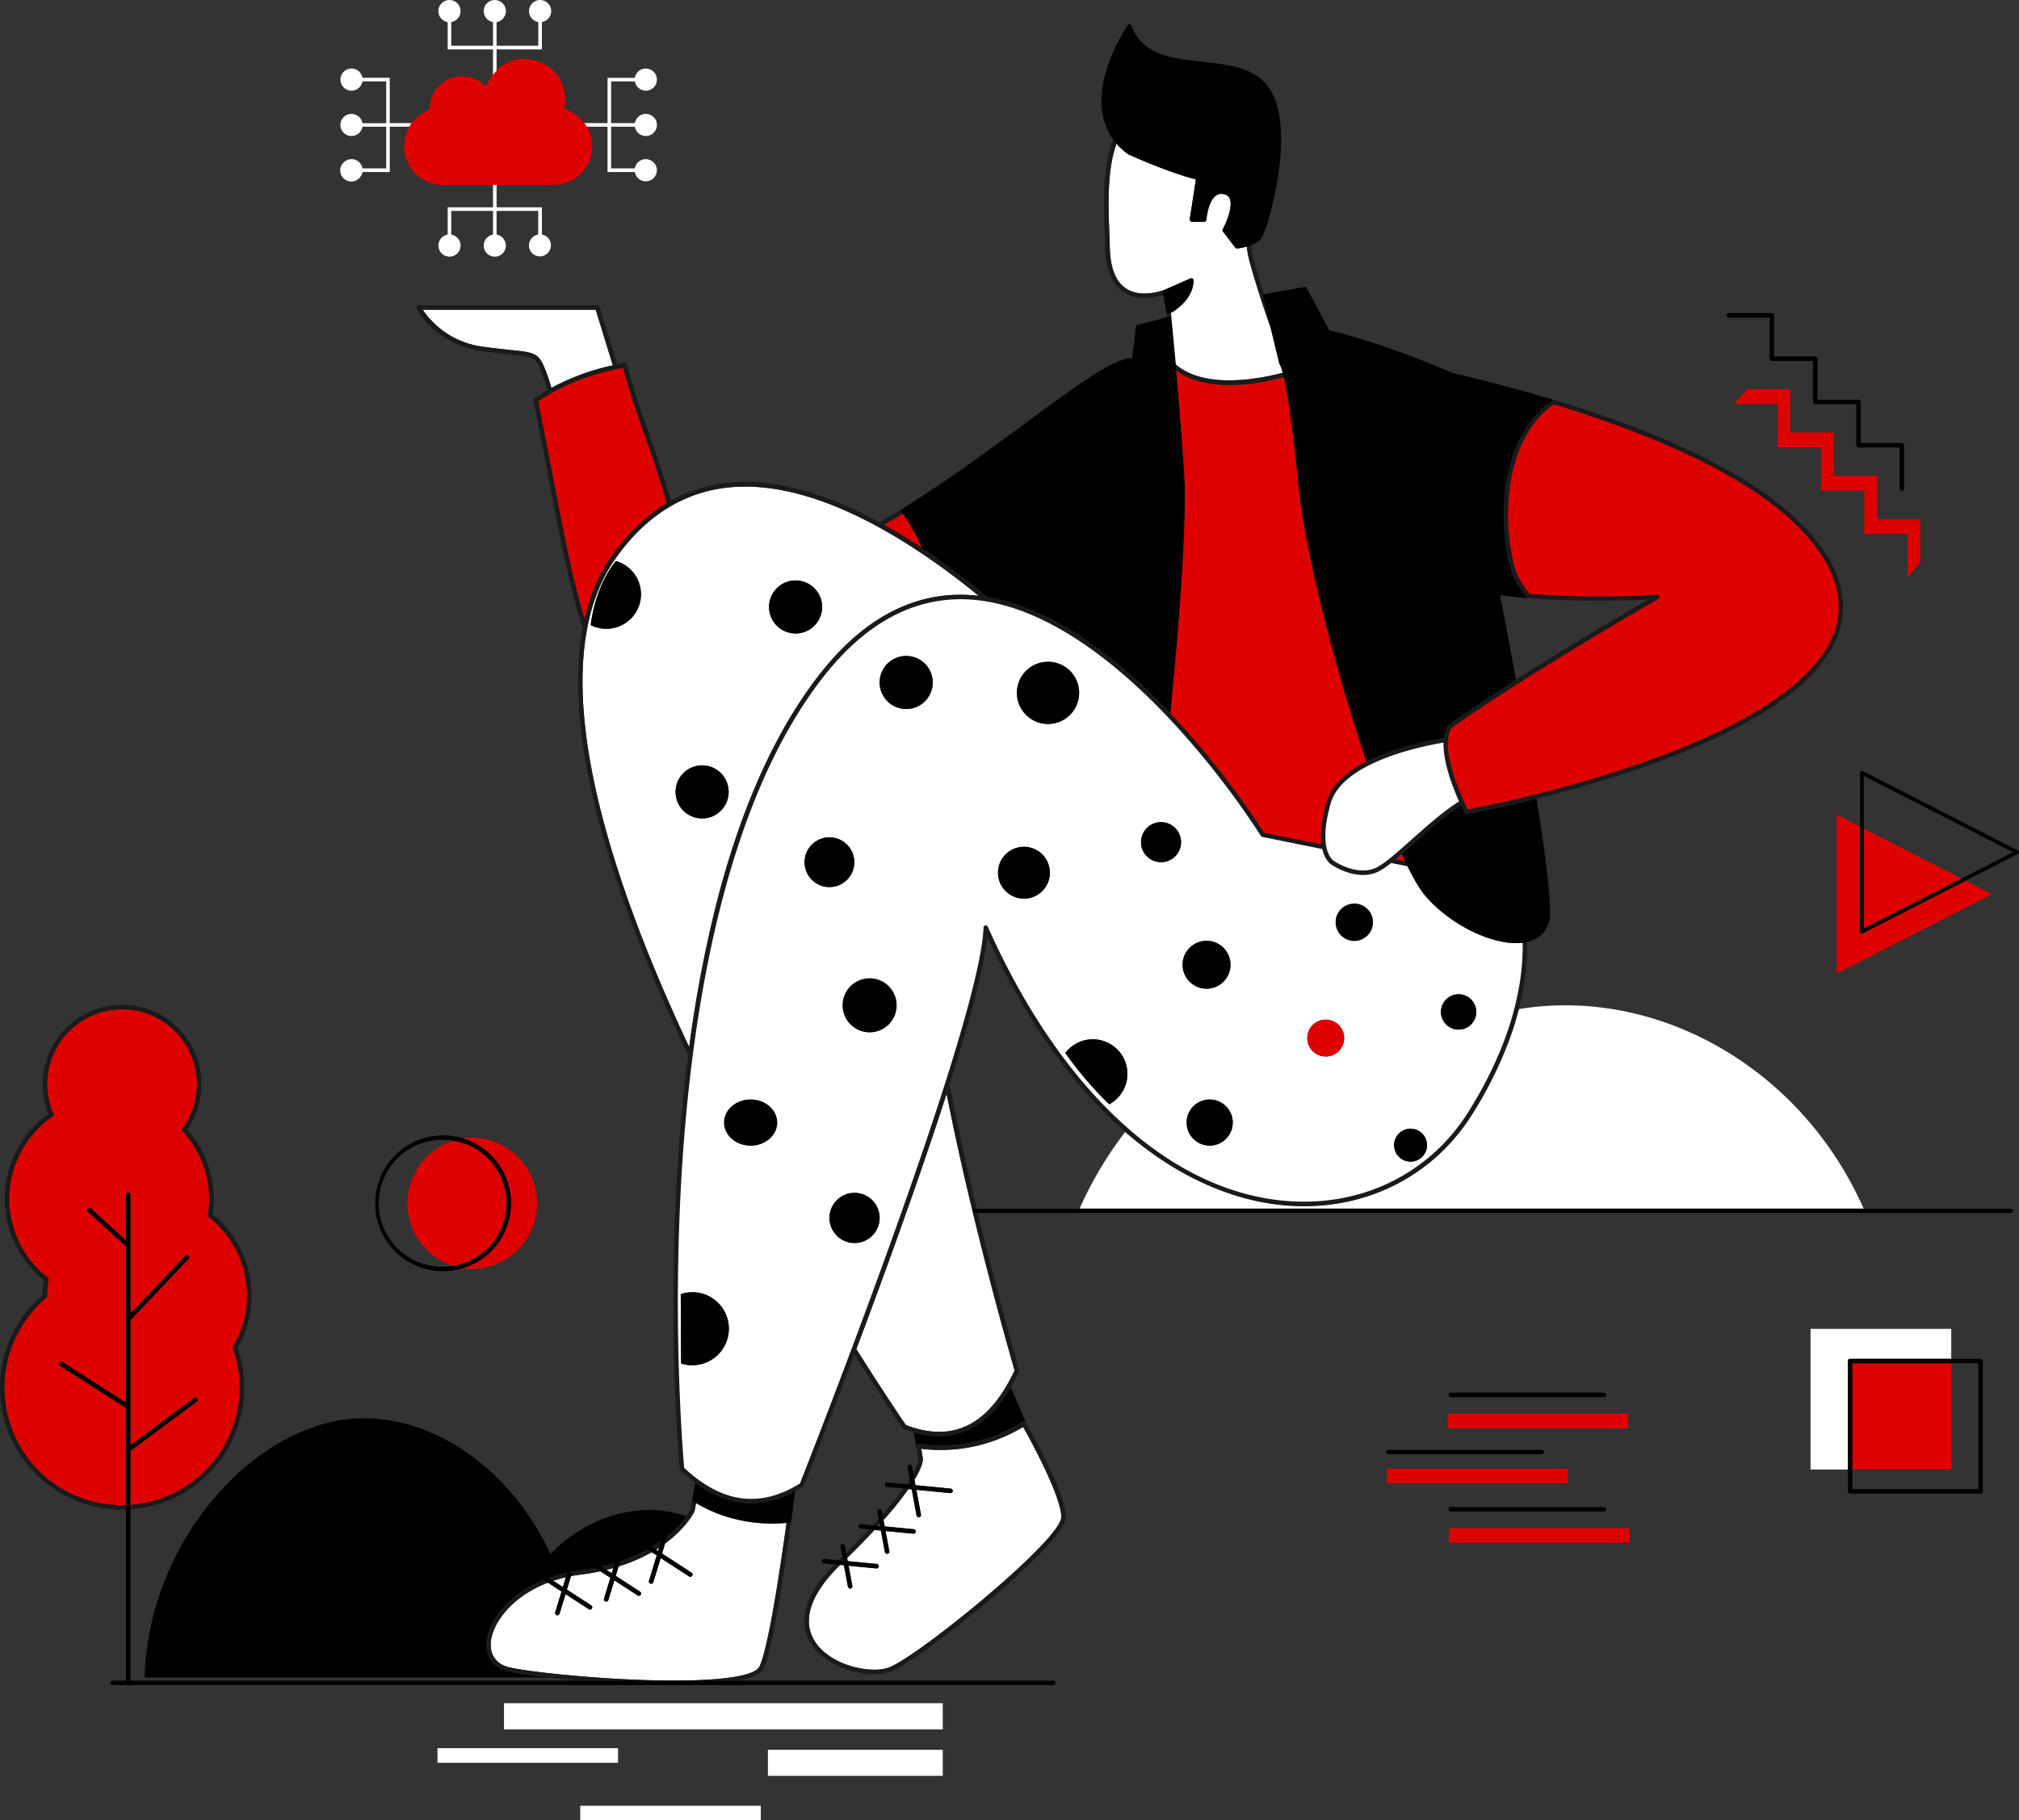 <svg xmlns="http://www.w3.org/2000/svg" viewBox="0 0 1348.73 1216.28"><rect x="0" y="0" width="1348.73" height="1216.28" fill="#333333" stroke="none"/><defs><style>.cls-1{fill:none;}.cls-2{fill:#fff;}.cls-3{fill:#df0000;}.cls-4{fill:#1a1a1a;}</style></defs><g id="Layer_2" data-name="Layer 2"><g id="_7" data-name="7"><path class="cls-1" d="M296.05,846.34a43.12,43.12,0,0,0,6.76-.54,43.88,43.88,0,0,1,0-83.67,43.12,43.12,0,0,0-6.76-.54,42.38,42.38,0,1,0,0,84.75Z"/><path class="cls-1" d="M751.67,756.25c-35.64-31-66.59-74.86-92.1-130.46-2.21,21.12-12.05,57.28-25.26,98.9,5.41,28.07,11.81,56.63,18.11,82.81H721.2A253.08,253.08,0,0,1,751.67,756.25Z"/><polygon class="cls-1" points="1344.69 569.4 1245.04 518.39 1245.04 553.62 1310.28 587.01 1344.69 569.4"/><path class="cls-1" d="M1012.7,454.14c36.72-23.41,74.4-45.44,88.19-53.42-13.54.66-46.86,1.76-80-1q-10-.84-18.83-2.05C1005.67,416.29,1009.27,435.38,1012.7,454.14Z"/><polygon class="cls-1" points="1303.47 981.79 1237.42 981.79 1237.42 994.97 1321.55 994.97 1321.55 910.85 1303.47 910.85 1303.47 981.79"/><path class="cls-2" d="M397.93,206.94H282.37a57.4,57.4,0,0,0,40.27,24.72c7.79,1.07,13.77,1.7,18.58,2.2,14.24,1.49,17.62,1.85,21.44,9.44a106.37,106.37,0,0,1,5.67,15.88,155.82,155.82,0,0,1,41.06-15.1Z"/><path class="cls-3" d="M614.3,362.6c-.22-.49-.44-1-.67-1.47s-.4-.86-.61-1.29l-.71-1.44-.66-1.29-.74-1.42c-.23-.43-.47-.85-.71-1.28s-.51-.93-.78-1.39-.49-.85-.74-1.28l-.81-1.35c-.26-.43-.53-.85-.8-1.28s-.56-.88-.84-1.32l-.84-1.27c-.29-.44-.58-.87-.88-1.3s-.58-.84-.88-1.25l-.51-.72c-4.3,2.67-8.49,5.15-12.6,7.49,8.75,4.87,17.24,10.11,25.33,15.48-.11-.28-.22-.55-.34-.83-.21-.5-.41-1-.63-1.49S614.5,363,614.3,362.6Z"/><path class="cls-3" d="M445.52,336.19c-5.67-19.49-10.78-33.94-15.52-47.34-5.14-14.51-9.6-27.09-13.7-43.14-22.2,4.23-40.81,11.56-56.83,22.36,3.57,17.73,6.68,33.93,9.68,49.61,7.57,39.42,13.69,71.27,21.36,95.83Q396,389.68,408.32,372,424.63,348.67,445.52,336.19Z"/><path d="M602.05,341a1.48,1.48,0,0,0,.26,1.17c.28.37.54.75.81,1.12l.51.72c.3.41.59.83.88,1.25s.59.86.88,1.3l.84,1.27c.28.44.57.88.84,1.32s.54.85.8,1.28l.81,1.35c.25.43.5.85.74,1.28s.53.93.78,1.39.48.85.71,1.28l.74,1.42.66,1.29.71,1.44c.21.43.41.86.61,1.29s.45,1,.67,1.47.39.86.58,1.3.42,1,.63,1.49l.36.84c1.45,1,2.9,1.94,4.33,2.91,9.26,6.31,18,12.76,25.95,19q6.87,5.39,13.31,10.76,2.85.47,5.68,1.1c1,.21,2,.44,3,.68,42.5,10.37,82.31,43.38,111,73.09q1.38,1.43,2.73,2.85C787.35,421,793.32,348.44,791,314.45c-1.81-26.32-3.69-49.37-5.21-66.83-.47-5.48-.92-10.41-1.31-14.71-1.16-12.58-1.91-19.86-1.92-20h0a1.51,1.51,0,0,0-1.88-1.3l-1.23.33-19.55,5.14a1.5,1.5,0,0,0-1.1,1.27l-2.54,20.9a19.15,19.15,0,0,0-5.92,1c-13.6,4.32-36.13,20.94-64.67,42-24.54,18.11-52.37,38.63-82.94,57.76A1.47,1.47,0,0,0,602.05,341Z"/><path class="cls-3" d="M160.14,927.15a78.44,78.44,0,0,0-4.49-26.24,1.51,1.51,0,0,1,.12-1.26,66.74,66.74,0,0,0-16.36-86.56,1.48,1.48,0,0,1-.56-1.42A66.86,66.86,0,0,0,122,755.77a1.49,1.49,0,0,1-.1-1.9,50,50,0,1,0-86.28-9.69,1.51,1.51,0,0,1-.53,1.83,66.72,66.72,0,0,0-3.26,107.57,1.52,1.52,0,0,1,.56,1.42,67.18,67.18,0,0,0-.86,10.68v.17A1.51,1.51,0,0,1,31,867a78.55,78.55,0,0,0,50.53,138.71c.87,0,1.72,0,2.58-.06V940.36l-.12,0a1.5,1.5,0,0,1-.81-.24L39.91,912.43a1.5,1.5,0,0,1,1.62-2.53l42.62,27.27V832.8L58.7,809.64a1.5,1.5,0,0,1,2-2.22l23.43,21.33V798.38a1.5,1.5,0,0,1,3,0v79.26L123.8,839a1.5,1.5,0,0,1,2.18,2.07L87.15,882v83.66l42.49-31.58a1.51,1.51,0,0,1,2.1.31,1.49,1.49,0,0,1-.31,2.1L87.15,969.4v36.09A78.65,78.65,0,0,0,160.14,927.15Z"/><path class="cls-4" d="M81.57,1005.71A78.55,78.55,0,0,1,31,867a1.51,1.51,0,0,0,.53-1.15v-.17A67.18,67.18,0,0,1,32.43,855a1.52,1.52,0,0,0-.56-1.42A66.72,66.72,0,0,1,35.13,746a1.51,1.51,0,0,0,.53-1.83,50,50,0,1,1,86.28,9.69,1.49,1.49,0,0,0,.1,1.9,66.86,66.86,0,0,1,16.81,55.9,1.48,1.48,0,0,0,.56,1.42,66.74,66.74,0,0,1,16.36,86.56,1.51,1.51,0,0,0-.12,1.26,78.6,78.6,0,0,1-68.5,104.58v3a81.6,81.6,0,0,0,71.56-107.93,69.73,69.73,0,0,0-16.77-89.29,69.77,69.77,0,0,0-16.87-56.63,53,53,0,1,0-92.64-10.41,69.72,69.72,0,0,0-3.1,111.16,70.8,70.8,0,0,0-.76,9.76,81.55,81.55,0,0,0,53,143.55c.87,0,1.72,0,2.58-.06v-3C83.29,1005.67,82.44,1005.71,81.57,1005.71Z"/><rect class="cls-2" x="336.68" y="1137.99" width="293.1" height="17.45"/><rect class="cls-2" x="512.98" y="1169.07" width="116.8" height="17.45"/><path class="cls-2" d="M983.28,744.72c-26.17,41.64-72,64.37-122.48,60.8-36.32-2.57-73.06-18.75-106.25-46.79-1-.81-1.92-1.64-2.88-2.48A253.08,253.08,0,0,0,721.2,807.5h523.72C1203.2,713,1106.71,659.09,1014.61,674.23a212.77,212.77,0,0,1-6.81,21.59A269.27,269.27,0,0,1,983.28,744.72Z"/><rect class="cls-3" x="967.9" y="1020.97" width="120.61" height="9.77"/><rect class="cls-2" x="292.25" y="1168.02" width="120.61" height="9.77"/><rect class="cls-2" x="387.61" y="1206.51" width="120.61" height="9.77"/><rect class="cls-3" x="926.52" y="981.26" width="120.61" height="9.77"/><rect class="cls-3" x="967.07" y="944.57" width="120.61" height="9.77"/><polygon class="cls-3" points="1282.79 375.75 1282.79 346.82 1253.86 346.82 1253.86 317.89 1224.92 317.89 1224.92 288.95 1195.98 288.95 1195.98 260.02 1167.05 260.02 1158.58 269.89 1187.51 269.89 1187.51 298.83 1216.45 298.83 1216.45 327.76 1245.39 327.76 1245.39 356.69 1274.32 356.69 1274.32 385.62 1282.79 375.75"/><polygon class="cls-3" points="1245.04 553.62 1245.04 620.4 1310.28 587.01 1245.04 553.62"/><path class="cls-3" d="M1313.06,588.43l-68.7,35.17a1.34,1.34,0,0,1-.58.14,1.21,1.21,0,0,1-.66-.19,1.26,1.26,0,0,1-.61-1.08V552.32l-15.55-8V650.51l103.69-53.08Z"/><path class="cls-2" d="M1235.92,907.85h67.55v-20h-94v94h24.94V909.35A1.5,1.5,0,0,1,1235.92,907.85Z"/><rect class="cls-3" x="1237.42" y="910.85" width="66.06" height="70.94"/><path d="M398.6,1098.12c.57-15.15,14.85-33,38.44-42.69a1.5,1.5,0,0,1,2.13-2l1.11.73a93.69,93.69,0,0,1,13-3.74,1.49,1.49,0,0,1,1-.22c2.33-.47,4.72-.87,7.16-1.18,3.41-.44,6.66-1,9.78-1.58l-1.08-.7a1.5,1.5,0,1,1,1.63-2.52l3.61,2.35q4.85-1.1,9.23-2.42l.64-2.12a1.5,1.5,0,1,1,2.87.87l0,.13c2.53-.84,4.92-1.74,7.21-2.68-10.64-13.73-24.82-23.91-41-28.56-29.52-8.51-63,2.21-86.62,26.48-24.66-53.38-73-89.86-123.31-90.67-70.06-1.14-145.52,79.38-147.73,173.2H439.6c-11.22-1.26-20.16-2.54-25.18-3.57C404.15,1115.14,398.24,1108,398.6,1098.12Z"/><path class="cls-2" d="M464,1009.52a1.55,1.55,0,0,1-.13.38c-.37.77-5.49,11-19.62,21.39l-2,6.66L462,1050.77a1.5,1.5,0,0,1-.82,2.76,1.43,1.43,0,0,1-.81-.25l-19-12.35-4.91,16.15a1.49,1.49,0,0,1-1.43,1.07,1.68,1.68,0,0,1-.44-.07,1.5,1.5,0,0,1-1-1.87l5.16-17-3.35-2.17a111.78,111.78,0,0,1-22.16,9.54l-1.91,6.28,16.27,10.57a1.5,1.5,0,0,1-.82,2.75,1.47,1.47,0,0,1-.82-.24l-15.54-10.09-4,13.11a1.49,1.49,0,0,1-1.43,1.07,1.35,1.35,0,0,1-.44-.07,1.5,1.5,0,0,1-1-1.87l4.24-13.94-6.74-4.38q-6.12,1.32-13,2.21c-2.27.29-4.47.66-6.6,1.07l-2.75,9,16.27,10.57a1.48,1.48,0,0,1,.44,2.07,1.47,1.47,0,0,1-2.07.44l-15.54-10.09-4,13.11a1.51,1.51,0,0,1-1.44,1.07,1.29,1.29,0,0,1-.43-.07,1.5,1.5,0,0,1-1-1.87l4.24-13.94-9.13-5.93c-25.29,9.7-37.77,28.36-38.23,40.78-.31,8.41,4.58,14.27,13.41,16.07,15.54,3.18,55.12,7.25,92,8.3,5.43.16,10.61.24,15.51.25h.48c34.16.08,55.07-3.21,58.13-9.3,4.31-8.56,10.74-42.62,18.12-96l-.34,0c-1.19.11-2.38.19-3.58.26l-.47,0c-1,0-2.11.08-3.17.1H516l-1.64,0c-.47,0-1,0-1.42,0-.88,0-1.75-.07-2.63-.12l-1.17-.06c-1.25-.08-2.5-.18-3.74-.3h0c-1.27-.13-2.54-.28-3.8-.46l-1-.16c-.91-.13-1.81-.27-2.7-.43l-1.33-.25c-.8-.15-1.59-.3-2.37-.47l-1.42-.32-2.25-.54-1.43-.38c-.74-.2-1.47-.4-2.19-.62-.48-.13-.95-.27-1.42-.42l-2.19-.71-1.34-.45-2.31-.86-1.14-.43c-1-.39-1.94-.79-2.9-1.21l-.49-.2c-1.11-.5-2.21-1-3.3-1.55l-.93-.47c-.77-.39-1.53-.78-2.28-1.19-.4-.21-.79-.44-1.18-.66-.66-.37-1.31-.74-1.95-1.12l-.45-.26Z"/><path class="cls-2" d="M439.6,1036.24l.67-2.2c-.66.44-1.35.87-2,1.31Z"/><path class="cls-2" d="M376,1060.39l2-6.6c-3,.68-5.8,1.49-8.5,2.39Z"/><path class="cls-2" d="M408.65,1051.18l1.08-3.55c-1.52.42-3.07.83-4.66,1.23Z"/><path class="cls-4" d="M450.64,1125.94c3,0,5.87,0,8.71-.09H441.42C444.53,1125.91,447.61,1125.94,450.64,1125.94Z"/><path class="cls-4" d="M527.3,1017.35l-2.25.21.34,0c-7.38,53.39-13.81,87.45-18.12,96-3.06,6.09-24,9.38-58.13,9.3h44.5c8.58-1.74,14.48-4.31,16.31-7.95,5.78-11.46,13.34-60.08,18.68-98.84A1.52,1.52,0,0,1,527.3,1017.35Z"/><path class="cls-4" d="M381.68,1052.12l-.28,1c2.13-.41,4.33-.78,6.6-1.07q6.88-.88,13-2.21l-3.6-2.34q-4.68.91-9.78,1.58c-2.45.31-4.83.71-7.16,1.18l.23,0A1.49,1.49,0,0,1,381.68,1052.12Z"/><path class="cls-4" d="M413.18,1046.6a111.78,111.78,0,0,0,22.16-9.54l-3-1.93a102.19,102.19,0,0,1-10.92,5.23c-2.28.94-4.68,1.84-7.2,2.68Z"/><path class="cls-4" d="M463.86,1009.9a1.55,1.55,0,0,0,.13-.38l1-5.26.45.26q-1.19-.71-2.34-1.44a1.51,1.51,0,0,1-.66-1.54l-1.33,7.23c-.64,1.21-4.94,8.87-15.25,17.31l-1.59,5.21C458.37,1020.92,463.49,1010.67,463.86,1009.9Z"/><path class="cls-4" d="M440.27,1034l1.47-4.82c-2,1.42-4.11,2.84-6.44,4.23l2.92,1.9C438.92,1034.91,439.61,1034.48,440.27,1034Z"/><path class="cls-4" d="M433.15,1122.6c-36.85-1-76.43-5.12-92-8.3-8.83-1.8-13.72-7.66-13.41-16.07.46-12.42,12.94-31.08,38.23-40.78l-2.3-1.49a1.55,1.55,0,0,1-.49-.53c-23.59,9.73-37.88,27.54-38.44,42.69-.37,9.87,5.55,17,15.81,19.12,5,1,14,2.31,25.19,3.57,6.26.7,13.22,1.4,20.63,2h62.26C443.76,1122.84,438.58,1122.76,433.15,1122.6Z"/><path class="cls-4" d="M378,1053.79l.77-2.54a1.47,1.47,0,0,1,.64-.82,92.91,92.91,0,0,0-13,3.74l3.09,2C372.24,1055.28,375.07,1054.47,378,1053.79Z"/><path class="cls-4" d="M409.73,1047.63l1.06-3.47q-4.38,1.32-9.23,2.42l3.51,2.28C406.66,1048.46,408.21,1048.05,409.73,1047.63Z"/><path d="M502,1004.36q-17.65,0-34.86-11.7c-.9-.61-1.8-1.25-2.7-1.91l-2,10.79a1.51,1.51,0,0,0,.66,1.54q1.15.74,2.34,1.44c.64.38,1.29.75,1.95,1.12.39.22.78.45,1.18.66.75.41,1.51.8,2.28,1.19l.93.47c1.09.54,2.19,1,3.3,1.55l.49.2c1,.42,1.92.82,2.9,1.21l1.14.43,2.31.86,1.34.45,2.19.71c.47.15.94.29,1.42.42.72.22,1.45.42,2.19.62l1.43.38,2.25.54,1.42.32c.78.17,1.57.32,2.37.47l1.33.25c.89.16,1.79.3,2.7.43l1,.16c1.26.18,2.53.33,3.8.46h0c1.24.12,2.49.22,3.74.3l1.17.06c.88.05,1.75.1,2.63.12.47,0,1,0,1.42,0l1.64,0h1.84c1.06,0,2.12-.05,3.17-.1l.47,0c1.2-.07,2.39-.15,3.58-.26l2.25-.21a1.52,1.52,0,0,0,1.33-1.29c1-7.49,1.92-14.23,2.62-19.64-1.08.58-2.16,1.14-3.24,1.65A59.86,59.86,0,0,1,502,1004.36Z"/><path d="M612.47,965.19a1.5,1.5,0,0,1,1.29-.43l1.07.13c.61.09,1.23.16,1.85.23s1.32.17,2,.23c.82.08,1.65.14,2.48.2.64,0,1.28.1,1.92.13.87.05,1.73.07,2.59.09.62,0,1.23,0,1.84,0,.91,0,1.82,0,2.73,0l1.71,0c1,0,2-.1,2.94-.17l1.5-.09c1.1-.09,2.21-.21,3.31-.33.37,0,.75-.07,1.12-.12,3-.37,5.93-.86,8.86-1.48l.41-.1c1.32-.28,2.63-.59,3.94-.92.43-.11.85-.24,1.28-.36,1-.27,2-.55,3-.85.54-.16,1.06-.34,1.59-.51.89-.29,1.78-.57,2.66-.88.58-.2,1.15-.43,1.73-.64.82-.3,1.64-.6,2.45-.92l1.8-.76c.77-.33,1.55-.65,2.31-1l1.83-.86,2.2-1.06,1.83-1c.7-.38,1.41-.75,2.11-1.14s1.2-.7,1.8-1.06,1-.58,1.49-.89.73-.42,1.09-.65a1.49,1.49,0,0,1,1.16-.19,1.51,1.51,0,0,1,.94.71l.05.08-10.05-23.73C674.68,928,674,929,673.39,930c-12.39,19.68-27.83,29.57-46.16,29.57a58.76,58.76,0,0,1-13.62-1.7c-1.05-.25-2.12-.53-3.19-.84l1.64,9.43A1.51,1.51,0,0,1,612.47,965.19Z"/><path class="cls-2" d="M587.89,1019.54l-.2-1.1-.9,1Z"/><path class="cls-2" d="M635,994.6a1.5,1.5,0,0,1-.14,3h-.15l-22.57-2.2,3.08,16.6a1.5,1.5,0,0,1-1.2,1.75l-.27,0a1.51,1.51,0,0,1-1.48-1.22l-3.24-17.45-2.17-.21a229.43,229.43,0,0,1-16.66,20.74l.78,4.22,19.31,1.88a1.5,1.5,0,0,1-.14,3H610l-18.45-1.8,2.51,13.48a1.51,1.51,0,0,1-1.2,1.75l-.28,0a1.49,1.49,0,0,1-1.47-1.22l-2.67-14.33-4.22-.41c-5.22,5.63-11.29,11.88-18.32,18.79l.38,2.06,19.31,1.88a1.5,1.5,0,0,1-.14,3h-.15l-18.45-1.79,2.51,13.47a1.49,1.49,0,0,1-1.2,1.75l-.27,0a1.52,1.52,0,0,1-1.48-1.23l-2.66-14.32-2.53-.25c-25.56,25.1-23.11,42-16.49,51.8,10.92,16.13,38.54,21.51,50.11,16.34,22.35-10,114.08-85.18,114.08-100.05,0-14.1-21.15-52.57-25.47-60.28A106.55,106.55,0,0,1,615.37,968l1,6c.16.7.59,4.6-5.51,14.7l.67,3.6Z"/><path class="cls-4" d="M685.31,950.53a1.51,1.51,0,0,0-.94-.71,1.49,1.49,0,0,0-1.16.19c-.36.23-.73.43-1.09.65s-1,.6-1.49.89-1.19.72-1.8,1.06-1.41.76-2.11,1.14l-1.83,1-2.2,1.06-1.83.86c-.76.34-1.54.66-2.31,1l-1.8.76c-.81.32-1.63.62-2.45.92-.58.21-1.15.44-1.73.64-.88.31-1.77.59-2.66.88-.53.17-1,.35-1.59.51-1,.3-2,.58-3,.85-.43.12-.85.25-1.28.36-1.31.33-2.62.64-3.94.92l-.41.1c-2.93.62-5.89,1.11-8.86,1.48-.37.05-.75.08-1.12.12-1.1.12-2.21.24-3.31.33l-1.5.09c-1,.07-2,.14-2.94.17l-1.71,0c-.91,0-1.82,0-2.73,0-.61,0-1.22,0-1.84,0-.86,0-1.72,0-2.59-.09-.64,0-1.28-.09-1.92-.13-.83-.06-1.66-.12-2.48-.2-.67-.06-1.33-.15-2-.23s-1.24-.14-1.85-.23l-1.07-.13a1.5,1.5,0,0,0-1.7,1.74l1.4,8c0,.06.24,2.65-3.42,9.47l.87,4.71c6.1-10.1,5.67-14,5.51-14.7l-1-6a106.55,106.55,0,0,0,68.1-14.63c4.32,7.71,25.47,46.18,25.47,60.28,0,14.87-91.73,90.06-114.08,100.05-11.57,5.17-39.19-.21-50.11-16.34-6.62-9.79-9.07-26.7,16.49-51.8l-3.88-.38c-25.14,25.6-22.2,43.36-15.09,53.86,8.9,13.15,27.48,19.55,41.62,19.55a30.7,30.7,0,0,0,12.2-2.15c21.69-9.7,115.85-85.26,115.85-102.79,0-16.24-25-60.3-26.58-63Z"/><path class="cls-4" d="M607.73,988c-.72,1.16-1.51,2.4-2.41,3.72l3.16.31Z"/><path class="cls-4" d="M606.88,994.88l-3.53-.34c-3.37,4.72-7.86,10.44-13.84,17.29l.71,3.79A229.43,229.43,0,0,0,606.88,994.88Z"/><path class="cls-4" d="M587.69,1018.44l-.7-3.75q-1.89,2.12-4,4.38l3.77.36Z"/><path class="cls-4" d="M562.68,1040l-2.55,2.48,3.07.3Z"/><path class="cls-4" d="M584.24,1022.2l-3.78-.37c-4.44,4.76-9.48,9.94-15.2,15.6l.66,3.56C573,1034.08,579,1027.83,584.24,1022.2Z"/><path class="cls-2" d="M638.54,760.57q-3.35-15.5-6.17-29.82c-17.82,55.49-41.15,119.65-60.3,170.64,18.37,29.18,31.12,47.89,33.1,50.76,31.61,12,55.38.1,72.63-36.48-1.58-5.45-14.59-50.47-28.07-106.31a.24.24,0,0,1,0-.08C645.94,793.68,642.14,777.23,638.54,760.57Z"/><path class="cls-2" d="M547.5,450.58c29.08-37.22,62.64-55.07,99.77-53.05q3.26.18,6.5.56c-3.1-2.53-6.27-5.08-9.51-7.62-40.12-31.4-99.16-68.19-152.61-65.18-32.48,1.83-59.69,18.13-80.87,48.44-23.44,33.53-27.87,84.74-13.17,152.2,10.81,49.58,31.91,108,62.79,173.71a838.75,838.75,0,0,1,18.4-96.72C495.13,539.29,518.24,488,547.5,450.58Zm-16-62.77a17.73,17.73,0,1,1-17.73,17.72A17.72,17.72,0,0,1,531.45,387.81ZM405.11,420.14a22.94,22.94,0,0,1-10.51-2.54c1-8,4.66-27.75,16.88-42.76a23.1,23.1,0,0,1-6.37,45.3Zm46.19,109A17.73,17.73,0,1,1,469,546.84,17.72,17.72,0,0,1,451.3,529.12Z"/><path class="cls-4" d="M627.23,959.61c18.33,0,33.77-9.89,46.16-29.57.64-1,1.29-2.07,1.92-3.16q2.84-4.86,5.45-10.45a1.55,1.55,0,0,0,.08-1.06c-.34-1.16-13.65-46.8-27.69-104.87h-2a1.49,1.49,0,0,1-1.45-1.14c13.48,55.84,26.49,100.86,28.07,106.31-17.25,36.58-41,48.52-72.63,36.48-2-2.87-14.73-21.58-33.1-50.76,19.15-51,42.48-115.15,60.3-170.64q2.82,14.32,6.17,29.82c3.6,16.66,7.4,33.11,11.17,48.71a1.27,1.27,0,0,1,0-.28,1.5,1.5,0,0,1,1.5-1.5h1.24c-6.3-26.18-12.7-54.74-18.11-82.81,13.21-41.62,23.05-77.78,25.26-98.9,25.51,55.6,56.46,99.45,92.1,130.46,1,.84,1.92,1.67,2.88,2.48,33.19,28,69.93,44.22,106.25,46.79,50.52,3.57,96.31-19.16,122.48-60.8a269.27,269.27,0,0,0,24.52-48.9,212.77,212.77,0,0,0,6.81-21.59,167.81,167.81,0,0,0,5.57-41.33c0-1.21,0-2.38,0-3.53a27.82,27.82,0,0,1-3,.5c0,1.06,0,2.13,0,3.23-.09,23.87-6.48,62.34-36.44,110C955.17,783.81,910.42,806,861,802.52c-78.29-5.53-151.6-72.36-201.13-183.34a1.5,1.5,0,0,0-2.87.56c-2.31,65.78-117.36,358-122.67,371.43-26.66,16.6-52,13.19-77.32-10.44-.7-7.89-8.21-96.72-1.29-202.84,6.66-102,28.39-241.3,94.14-325.46C578.3,416,611,398.58,647.1,400.53c51.89,2.81,102.14,45.55,135.17,80.9a560.5,560.5,0,0,1,60,77.09,1.5,1.5,0,0,0,1,.68l40,8.09c1.8,7.72,5.71,10.21,6.5,10.65,1.05.7,10.23,6.68,20.65,6.68a23.38,23.38,0,0,0,10.88-2.56,54.47,54.47,0,0,0,8-5.45l10.95,2.21c-.54-1.1-1.09-2.23-1.64-3.39l-6.29-1.27q2-1.65,4.1-3.5l2.36-2.06c1.75-1.54,3.54-3.14,5.4-4.79,9.93-8.85,20.85-18.59,31.7-25.65,1.34,2.86,2.3,4.72,2.48,5.05a1.48,1.48,0,0,0,1.32.8,1.23,1.23,0,0,0,.27,0c.3,0,17.9-3.26,43.52-9.58l2.94-.74c17.71-4.43,38.92-10.27,60.78-17.53,74.66-24.79,120.89-53.29,137.39-84.72,8.52-16.23,8.87-33.23,1.05-50.51-10.91-24.07-35.39-46.81-72.77-67.57-30.1-16.72-68.7-32.27-114.73-46.22a1.53,1.53,0,0,0-1.28.19c-.93.63-1.83,1.29-2.71,2-.42.32-.82.66-1.23,1s-1,.81-1.5,1.23-.78.71-1.17,1.06-1,.87-1.41,1.31-.74.75-1.11,1.13-.9.91-1.33,1.38-.7.79-1,1.18-.85,1-1.26,1.47-.65.82-1,1.23-.8,1-1.18,1.54-.61.85-.91,1.28-.75,1.06-1.11,1.6-.57.88-.85,1.33-.7,1.11-1,1.67-.53.91-.79,1.37-.65,1.15-1,1.73-.49.94-.73,1.41-.61,1.19-.9,1.79-.45,1-.67,1.45-.55,1.22-.82,1.84-.41,1-.62,1.48l-.75,1.89c-.19.5-.37,1-.56,1.51s-.46,1.28-.68,1.93l-.51,1.54c-.21.65-.41,1.31-.61,2s-.31,1-.45,1.56c-.19.67-.37,1.34-.55,2-.14.52-.27,1-.4,1.58s-.33,1.36-.48,2l-.36,1.6c-.14.69-.28,1.38-.41,2.07s-.21,1.08-.3,1.62c-.13.7-.24,1.39-.35,2.09-.09.55-.18,1.09-.26,1.63-.1.71-.2,1.41-.29,2.12-.07.54-.14,1.09-.2,1.63-.09.71-.16,1.42-.23,2.13-.06.55-.11,1.1-.16,1.65-.06.71-.12,1.42-.17,2.14,0,.55-.08,1.09-.11,1.64-.05.72-.08,1.43-.11,2.15,0,.55,0,1.1-.07,1.65,0,.71,0,1.43,0,2.15,0,.54,0,1.09,0,1.64,0,.72,0,1.43,0,2.15,0,.54,0,1.09,0,1.63l.06,2.15.06,1.62c0,.72.08,1.43.12,2.14l.09,1.61c0,.72.11,1.42.17,2.13,0,.53.09,1.06.14,1.59.07.72.15,1.43.23,2.14,0,.52.1,1,.16,1.54.09.73.19,1.45.29,2.17.07.49.13,1,.2,1.47.11.74.23,1.47.35,2.21.07.46.14.92.22,1.37.13.8.28,1.59.43,2.38.08.38.14.77.22,1.15.23,1.16.47,2.32.73,3.46.11.6.23,1.18.37,1.76,0,.19.09.38.13.57.1.39.19.77.3,1.15l.18.64c.1.35.21.7.32,1s.13.43.2.64.24.69.37,1c.07.19.13.38.21.57.15.39.3.78.46,1.17l.15.37c.22.5.44,1,.66,1.48l.2.41.51,1,.28.53.47.88.3.53.48.84.3.51.54.88c.09.13.17.27.25.4l.81,1.23.11.15c.23.35.48.7.72,1,.09.13.19.26.28.4l.55.75.32.44c.83,1.09,1.64,2.13,2.43,3.09a1.5,1.5,0,0,0,1,.54c33.13,2.8,66.45,1.7,80,1-13.79,8-51.47,30-88.19,53.42l-2.79,1.78c-14.91,9.55-29.56,19.27-42.28,28.31a1.64,1.64,0,0,0-.4.43,20.27,20.27,0,0,0-2.71,8.37c-10.33,1.68-31.23,5.86-49,14.36-.92.44-1.83.88-2.73,1.35-12.68,6.51-23.35,15.36-26.72,27.25-3.63,12.8-4.16,21.82-3.35,28.13l-38.24-7.73a566.83,566.83,0,0,0-60-77l-2.64-2.8q-1.35-1.42-2.73-2.85c-28.71-29.71-68.52-62.72-111-73.09-1-.24-2-.47-3-.68q-2.83-.63-5.68-1.1-6.44-5.37-13.31-10.76c-8-6.24-16.69-12.69-25.95-19-1.43-1-2.88-1.95-4.33-2.91l-.36-.84c.12.28.23.55.34.83-8.09-5.37-16.58-10.61-25.33-15.48,4.11-2.34,8.3-4.82,12.6-7.49-.27-.37-.53-.75-.81-1.12a1.51,1.51,0,0,1,.41-2.16c-5.24,3.27-10.32,6.28-15.29,9.07-30.54-16.58-64.16-28.54-95.95-26.75a99.34,99.34,0,0,0-43.29,12.36c-5.6-19.2-10.66-33.52-15.37-46.8-5.25-14.85-9.79-27.67-13.95-44.24a1.5,1.5,0,0,0-1.73-1.11c-1.62.3-3.23.61-4.81.94L400.47,205a1.48,1.48,0,0,0-1.43-1.05H279.71a1.51,1.51,0,0,0-1.28.71,1.54,1.54,0,0,0-.06,1.47c.5,1,12.65,24.22,43.86,28.51,7.84,1.08,13.85,1.71,18.68,2.22,13.86,1.45,16,1.67,19.07,7.8,1.88,3.75,3.92,10,5.65,16q-4.45,2.57-8.68,5.45a1.52,1.52,0,0,0-.62,1.54c3.65,18.09,6.82,34.59,9.88,50.55,8.09,42.18,14.55,75.78,23.08,101.19-5.54,29.34-3.76,65.16,5.39,107.15,11.09,50.86,32.94,110.87,65,178.56q-4.47,34.77-6.94,72.55c-7.24,110.88,1.26,203,1.34,203.89a1.52,1.52,0,0,0,.47.95,105.9,105.9,0,0,0,9.85,8.22c.9.66,1.8,1.3,2.7,1.91q17.17,11.69,34.86,11.7A59.86,59.86,0,0,0,528,998.07c1.08-.51,2.16-1.07,3.24-1.65,1.7-.92,3.4-1.9,5.11-3a1.55,1.55,0,0,0,.59-.72c1.65-4.16,15.72-39.76,33.8-87.81,19.15,30.34,31.9,48.88,32.21,49.32a1.49,1.49,0,0,0,.69.55c2.3.88,4.55,1.64,6.77,2.28,1.07.31,2.14.59,3.19.84A58.76,58.76,0,0,0,627.23,959.61ZM969.62,486.5c52.35-37.2,137.37-85.83,138.22-86.32a1.5,1.5,0,0,0,.69-1.74,1.49,1.49,0,0,0-1.54-1.06c-.42,0-42.86,2.88-85.21-.63-4.24-5.25-9.18-12.4-10.88-21.75-8.1-35.88-3-83.82,27.08-104.8,45.52,13.83,83.69,29.23,113.46,45.76,36.8,20.44,60.85,42.71,71.48,66.19,7.43,16.39,7.1,32.5-1,47.88-15.9,30.28-62.8,59.06-135.64,83.25a885.68,885.68,0,0,1-105.77,27.55C977.44,534.62,961.2,500.68,969.62,486.5Zm-80.69,50.31c7.57-26.69,56.9-37.52,75.35-40.66-.33,13,6.07,29.64,10.37,39.27-11.16,7.2-22.31,17.12-32.44,26.15-9,8-16.81,15-22.29,17.82-12.78,6.63-28.37-3.87-28.52-4a1.74,1.74,0,0,0-.19-.1C891.1,575.25,879.81,569,888.93,536.81ZM362.66,243.3c-3.82-7.59-7.2-8-21.44-9.44-4.81-.5-10.79-1.13-18.58-2.2a57.4,57.4,0,0,1-40.27-24.72H397.93l11.46,37.14a155.82,155.82,0,0,0-41.06,15.1A106.37,106.37,0,0,0,362.66,243.3Zm6.49,74.38c-3-15.68-6.11-31.88-9.68-49.61,16-10.8,34.63-18.13,56.83-22.36,4.1,16,8.56,28.63,13.7,43.14,4.74,13.4,9.85,27.85,15.52,47.34q-20.85,12.46-37.2,35.82-12.33,17.64-17.81,41.5C382.84,389,376.72,357.1,369.15,317.68Zm28.46,208.25c-14.7-67.46-10.27-118.67,13.17-152.2,21.18-30.31,48.39-46.61,80.87-48.44,53.45-3,112.49,33.78,152.61,65.18,3.24,2.54,6.41,5.09,9.51,7.62q-3.24-.37-6.5-.56c-37.13-2-70.69,15.83-99.77,53.05-29.26,37.46-52.37,88.71-68.7,152.34a838.75,838.75,0,0,0-18.4,96.72C429.52,633.88,408.42,575.51,397.61,525.93Z"/><path class="cls-3" d="M932.35,574.16l6.29,1.27c-.72-1.53-1.45-3.13-2.19-4.77Q934.33,572.51,932.35,574.16Z"/><path class="cls-3" d="M857.58,252c-7.31,2-21.45,5.25-36.32,5.25-12.54,0-25.58-2.32-35.48-9.63,1.52,17.46,3.4,40.51,5.21,66.83,2.33,34-3.64,106.59-9.13,162.17l2.64,2.8a566.83,566.83,0,0,1,60,77l38.24,7.73c-.81-6.31-.28-15.33,3.35-28.13,3.37-11.89,14-20.74,26.72-27.25-20.92-62.07-41.08-139.94-45.47-185C863.2,281.69,859.77,261.55,857.58,252Z"/><path class="cls-2" d="M856.85,249.06c-1.08-4.13-1.75-5.23-1.88-5.41a1.6,1.6,0,0,1-.36-.68l-5.9-24.33c-4.25-11.9-9.13-26.65-13.79-43.2a67.11,67.11,0,0,1-2-10.68,41.48,41.48,0,0,1-6.44,1.23h-.14a1.5,1.5,0,0,1-1.2-.59L817,154.71a1.47,1.47,0,0,1-.12-1.62c2.08-3.84,7-15,4.61-20.39a5,5,0,0,0-3.66-2.91,6.29,6.29,0,0,0-5.54.92c-5.42,3.92-6.35,15.95-6.36,16.07a1.5,1.5,0,0,1-1.49,1.39h-8.16a1.49,1.49,0,0,1-1.48-1.73l4.11-26.62c-4.31-1-18.44-4.8-45-16.61a1.28,1.28,0,0,1-.27-.16,44.75,44.75,0,0,1-7.79-7.11c-6.37,18-5.54,40.3-4.75,61.2.11,3,.22,6.05.31,9,.41,13.31,4.13,22.31,11.08,26.75,9.28,5.93,21.87,2,25.32.8l17.42-7.65a1.5,1.5,0,0,1,2.1,1.4c-.19,12.19-11.73,19.68-15.13,21.62l.37,3.81h0c0,.17.76,7.45,1.92,20l1,10.67C805.44,260.76,843.42,252.66,856.85,249.06Z"/><path class="cls-4" d="M781.91,211.8a1.51,1.51,0,0,1,.64,1.08l-.37-3.81c-.5.29-.83.46-.91.5a1.5,1.5,0,0,1-1.35,0,1.49,1.49,0,0,1-.8-1.08v-.06l.33,3.48,1.23-.33A1.52,1.52,0,0,1,781.91,211.8Z"/><path class="cls-4" d="M857.58,252c-.26-1.12-.5-2.09-.73-2.94-13.43,3.6-51.41,11.7-71.36-5.48l-1-10.67c.39,4.3.84,9.23,1.31,14.71,9.9,7.31,22.94,9.63,35.48,9.63C836.13,257.25,850.27,254,857.58,252Z"/><path class="cls-4" d="M777.7,193.74l.09,0c-3.45,1.25-16,5.13-25.32-.8-7-4.44-10.67-13.44-11.08-26.75-.09-3-.2-6-.31-9-.79-20.9-1.62-43.17,4.75-61.2-.79-.9-1.52-1.83-2.21-2.79a2.6,2.6,0,0,0-.1.25c-7.14,18.86-6.27,41.74-5.44,63.85.11,3,.23,6,.32,9,.43,14.37,4.63,24.19,12.47,29.19,9.32,5.94,21,3.33,26.26,1.66l-.3-1.73A1.5,1.5,0,0,1,777.7,193.74Z"/><path class="cls-4" d="M834.92,175.44c4.66,16.55,9.54,31.3,13.79,43.2l-5-20.5a1.5,1.5,0,0,1,.2-1.17,1.64,1.64,0,0,1,.46-.45c-2.19-6.83-4.41-14.16-6.59-21.9a64.36,64.36,0,0,1-2-10.81c-1,.37-2,.68-2.91.95A67.11,67.11,0,0,0,834.92,175.44Z"/><path class="cls-2" d="M952.12,598.51c-3.49-4.06-7.5-10.84-11.84-19.69l-10.95-2.21a54.47,54.47,0,0,1-8,5.45,23.38,23.38,0,0,1-10.88,2.56c-10.42,0-19.6-6-20.65-6.68-.79-.44-4.7-2.93-6.5-10.65l-40-8.09a1.5,1.5,0,0,1-1-.68,560.5,560.5,0,0,0-60-77.09c-33-35.35-83.28-78.09-135.17-80.9-36.08-1.95-68.8,15.5-97.23,51.9-65.75,84.16-87.48,223.44-94.14,325.46-6.92,106.12.59,195,1.29,202.84,25.36,23.63,50.66,27,77.32,10.44C539.65,977.72,654.7,685.52,657,619.74a1.5,1.5,0,0,1,2.87-.56C709.41,730.16,782.72,797,861,802.52c49.41,3.5,94.16-18.71,119.73-59.4,30-47.68,36.35-86.15,36.44-110,0-1.1,0-2.17,0-3.23a35.85,35.85,0,0,1-4.33.26C993.94,630.14,968,617,952.12,598.51ZM462.45,912.21A24.34,24.34,0,0,1,455,911l-.23-46.37a24.4,24.4,0,1,1,7.71,47.54Zm39-146.78c-9.78,0-17.71-6.89-17.71-15.4s7.93-15.39,17.71-15.39,17.71,6.89,17.71,15.39S511.21,765.43,501.43,765.43Zm36-189.36a16.62,16.62,0,1,1,16.62,16.62A16.62,16.62,0,0,1,537.47,576.07Zm33.39,254.44a16.76,16.76,0,1,1,16.76-16.76A16.77,16.77,0,0,1,570.86,830.51ZM580.93,689.7a18,18,0,1,1,18-18A18,18,0,0,1,580.93,689.7Zm24.42-216A17.73,17.73,0,1,1,623.07,456,17.72,17.72,0,0,1,605.35,473.73Zm94.71-31.6a20.79,20.79,0,1,1-20.79,20.79A20.78,20.78,0,0,1,700.06,442.13ZM684,600.42a17.33,17.33,0,1,1,17.33-17.32A17.32,17.32,0,0,1,684,600.42Zm57,137.39a233.48,233.48,0,0,1-29.31-34.3A23.08,23.08,0,1,1,741,737.81Zm34.58-161.74A13.38,13.38,0,1,1,789,562.69,13.38,13.38,0,0,1,775.57,576.07ZM806,628.63a16,16,0,1,1-16,16A16,16,0,0,1,806,628.63Zm2.12,136.8A15.4,15.4,0,1,1,823.49,750,15.39,15.39,0,0,1,808.1,765.43Zm77.5-59.53a12.32,12.32,0,1,1,12.31-12.32A12.31,12.31,0,0,1,885.6,705.9Zm19.09-77.27a12.43,12.43,0,1,1,12.43-12.43A12.43,12.43,0,0,1,904.69,628.63Zm37.58,147.49a11,11,0,1,1,11-11A11,11,0,0,1,942.27,776.12Zm32.11-88.2a11.8,11.8,0,1,1,11.79-11.79A11.79,11.79,0,0,1,974.38,687.92Z"/><path d="M980,544a1.23,1.23,0,0,1-.27,0,1.48,1.48,0,0,1-1.32-.8c-.18-.33-1.14-2.19-2.48-5.05-10.85,7.06-21.77,16.8-31.7,25.65-1.86,1.65-3.65,3.25-5.4,4.79l-2.36,2.06c.74,1.64,1.47,3.24,2.19,4.77.55,1.16,1.1,2.29,1.64,3.39,4.34,8.85,8.35,15.63,11.84,19.69,15.85,18.49,41.82,31.63,60.7,31.62a35.85,35.85,0,0,0,4.33-.26,27.82,27.82,0,0,0,3-.5l.11,0c7.66-1.77,12.71-6.49,14.59-13.66,2.1-8-1.71-39.94-8.4-82l-2.94.74C997.88,540.73,980.28,543.94,980,544Z"/><path d="M843.74,198.14l5,20.5,5.9,24.33a1.6,1.6,0,0,0,.36.68c.13.18.8,1.28,1.88,5.41.23.85.47,1.82.73,2.94,2.19,9.55,5.62,29.69,9.72,71.76,4.39,45,24.55,122.91,45.47,185,.9-.47,1.81-.91,2.73-1.35,17.79-8.5,38.69-12.68,49-14.36a20.27,20.27,0,0,1,2.71-8.37,1.64,1.64,0,0,1,.4-.43c12.72-9,27.37-18.76,42.28-28.31l2.79-1.78c-3.43-18.76-7-37.85-10.63-56.51q8.86,1.22,18.83,2.05a1.5,1.5,0,0,1-1-.54c-.79-1-1.6-2-2.43-3.09l-.32-.44-.55-.75c-.09-.14-.19-.27-.28-.4-.24-.34-.49-.69-.72-1l-.11-.15-.81-1.23c-.08-.13-.16-.27-.25-.4l-.54-.88-.3-.51-.48-.84-.3-.53-.47-.88-.28-.53-.51-1-.2-.41c-.22-.48-.44-1-.66-1.48l-.15-.37c-.16-.39-.31-.78-.46-1.17-.08-.19-.14-.38-.21-.57-.13-.34-.25-.69-.37-1s-.13-.42-.2-.64-.22-.69-.32-1l-.18-.64c-.11-.38-.2-.76-.3-1.15,0-.19-.09-.38-.13-.57-.14-.58-.26-1.16-.37-1.76-.26-1.14-.5-2.3-.73-3.46-.08-.38-.14-.77-.22-1.15-.15-.79-.3-1.58-.43-2.38-.08-.45-.15-.91-.22-1.37-.12-.74-.24-1.47-.35-2.21-.07-.49-.13-1-.2-1.47-.1-.72-.2-1.44-.29-2.17-.06-.51-.11-1-.16-1.54-.08-.71-.16-1.42-.23-2.14,0-.53-.09-1.06-.14-1.59-.06-.71-.12-1.41-.17-2.13l-.09-1.61c0-.71-.09-1.42-.12-2.14l-.06-1.62-.06-2.15c0-.54,0-1.09,0-1.63,0-.72,0-1.43,0-2.15,0-.55,0-1.1,0-1.64,0-.72,0-1.44,0-2.15,0-.55,0-1.1.07-1.65,0-.72.06-1.43.11-2.15,0-.55.07-1.09.11-1.64,0-.72.11-1.43.17-2.14,0-.55.1-1.1.16-1.65.07-.71.14-1.42.23-2.13.06-.54.13-1.09.2-1.63.09-.71.19-1.41.29-2.12.08-.54.17-1.08.26-1.63.11-.7.22-1.39.35-2.09.09-.54.2-1.08.3-1.62s.27-1.38.41-2.07l.36-1.6q.23-1,.48-2c.13-.53.26-1.06.4-1.58.18-.68.36-1.35.55-2q.21-.78.45-1.56c.2-.66.4-1.32.61-2l.51-1.54c.22-.65.45-1.29.68-1.93s.37-1,.56-1.51l.75-1.89c.21-.5.41-1,.62-1.48s.54-1.23.82-1.84.44-1,.67-1.45.59-1.2.9-1.79.48-.94.73-1.41.63-1.16,1-1.73.52-.92.79-1.37.69-1.12,1-1.67.56-.89.85-1.33.73-1.07,1.11-1.6.6-.86.91-1.28.78-1,1.18-1.54.65-.83,1-1.23.83-1,1.26-1.47.68-.79,1-1.18.88-.93,1.33-1.38.73-.76,1.11-1.13.94-.87,1.41-1.31.77-.71,1.17-1.06,1-.82,1.5-1.23.81-.67,1.23-1c.88-.67,1.78-1.33,2.71-2a1.53,1.53,0,0,1,1.28-.19c-23.29-7.06-46.38-13.06-67.69-18.06-47.54-20.37-77.6-27.41-82.49-28.48l-15-28.25a1.51,1.51,0,0,0-1.59-.78l-26.5,4.76a1.44,1.44,0,0,0-.53.21,1.64,1.64,0,0,0-.46.45A1.5,1.5,0,0,0,843.74,198.14Z"/><path class="cls-2" d="M891.21,575.31a1.74,1.74,0,0,1,.19.1c.15.11,15.74,10.61,28.52,4,5.48-2.84,13.27-9.78,22.29-17.82,10.13-9,21.28-19,32.44-26.15-4.3-9.63-10.7-26.25-10.37-39.27-18.45,3.14-67.78,14-75.35,40.66C879.81,569,891.1,575.25,891.21,575.31Z"/><path class="cls-3" d="M1086.31,513.28c72.84-24.19,119.74-53,135.64-83.25,8.07-15.38,8.4-31.49,1-47.88-10.63-23.48-34.68-45.75-71.48-66.19C1121.67,299.43,1083.5,284,1038,270.2c-30.12,21-35.18,68.92-27.08,104.8,1.7,9.35,6.64,16.5,10.88,21.75,42.35,3.51,84.79.66,85.21.63a1.49,1.49,0,0,1,1.54,1.06,1.5,1.5,0,0,1-.69,1.74c-.85.49-85.87,49.12-138.22,86.32-8.42,14.18,7.82,48.12,10.92,54.33A885.68,885.68,0,0,0,1086.31,513.28Z"/><path d="M753.62,103.05a1.28,1.28,0,0,0,.27.16c26.58,11.81,40.71,15.61,45,16.61l-4.11,26.62a1.49,1.49,0,0,0,1.48,1.73h8.16a1.5,1.5,0,0,0,1.49-1.39c0-.12.94-12.15,6.36-16.07a6.29,6.29,0,0,1,5.54-.92,5,5,0,0,1,3.66,2.91c2.38,5.41-2.53,16.55-4.61,20.39a1.47,1.47,0,0,0,.12,1.62l8.15,10.7a1.5,1.5,0,0,0,1.2.59h.14a41.48,41.48,0,0,0,6.44-1.23c1-.27,1.94-.58,2.91-.95a16.45,16.45,0,0,0,6.31-3.9c2.59-2.86,8.84-22.78,11.85-43.41,2.83-19.43,3.8-45.56-7.64-59.66-9.75-12-26.71-13.85-43.12-15.62-20.46-2.21-39.79-4.31-47.34-24a1.5,1.5,0,0,0-1.22-.95,1.48,1.48,0,0,0-1.41.64,117.65,117.65,0,0,0-14.74,32c-4.92,17.81-3.14,32.85,5.09,44.25.69,1,1.42,1.89,2.21,2.79A44.75,44.75,0,0,0,753.62,103.05Z"/><path d="M779.92,209.57a1.5,1.5,0,0,0,1.35,0c.08,0,.41-.21.91-.5,3.4-1.94,14.94-9.43,15.13-21.62a1.5,1.5,0,0,0-2.1-1.4l-17.42,7.65-.09,0a1.5,1.5,0,0,0-.87,1.63l.3,1.73,2,11.33v.06A1.49,1.49,0,0,0,779.92,209.57Z"/><path d="M710.25,807.59H651a1.35,1.35,0,0,0-1.27,1.41,2.11,2.11,0,0,0,0,.26.24.24,0,0,1,0,.08,1.3,1.3,0,0,0,1.23,1.07h692.47a1.42,1.42,0,0,0,0-2.82H710.25Z"/><path d="M522.5,1122.85H87.15V969.4l44.28-32.91a1.49,1.49,0,0,0,.31-2.1,1.51,1.51,0,0,0-2.1-.31L87.15,965.66V882L126,841.08A1.5,1.5,0,0,0,123.8,839L87.15,877.64V798.38a1.5,1.5,0,0,0-3,0v30.37L60.72,807.42a1.5,1.5,0,0,0-2,2.22L84.15,832.8V937.17L41.53,909.9a1.5,1.5,0,0,0-1.62,2.53l43.31,27.71a1.5,1.5,0,0,0,.81.24l.12,0v182.49h-8.9a1.5,1.5,0,0,0,0,3H703.61a1.5,1.5,0,1,0,0-3H522.5Z"/><path d="M609.05,995.09l3.24,17.45a1.51,1.51,0,0,0,1.48,1.22l.27,0a1.5,1.5,0,0,0,1.2-1.75l-3.08-16.6,22.57,2.2h.15a1.5,1.5,0,0,0,.14-3l-23.44-2.28-.67-3.6L610,984l-.79-4.22a1.5,1.5,0,0,0-3,.54l1.43,7.66.75,4-3.16-.31-12.51-1.21a1.5,1.5,0,1,0-.29,3l10.83,1.06,3.53.34Z"/><path d="M588.46,1022.61l2.67,14.33a1.49,1.49,0,0,0,1.47,1.22l.28,0a1.51,1.51,0,0,0,1.2-1.75l-2.51-13.48,18.45,1.8h.15a1.5,1.5,0,0,0,.14-3L591,1019.84l-.78-4.22-.71-3.79-.42-2.23a1.5,1.5,0,0,0-3,.55l.85,4.54.7,3.75.2,1.1-1.1-.11-3.77-.36-7.83-.76a1.5,1.5,0,1,0-.29,3l5.56.54,3.78.37Z"/><path d="M563.77,1045.82l2.66,14.32a1.52,1.52,0,0,0,1.48,1.23l.27,0a1.49,1.49,0,0,0,1.2-1.75l-2.51-13.47,18.45,1.79h.15a1.5,1.5,0,0,0,.14-3l-19.31-1.88-.38-2.06-.66-3.56-.86-4.63a1.5,1.5,0,1,0-2.95.55l1.23,6.62.52,2.78-3.07-.3-9.64-.94a1.5,1.5,0,0,0-.29,3l7.16.69,3.88.38Z"/><path d="M438.69,1039.23l-5.16,17a1.5,1.5,0,0,0,1,1.87,1.68,1.68,0,0,0,.44.07,1.49,1.49,0,0,0,1.43-1.07l4.91-16.15,19,12.35a1.43,1.43,0,0,0,.81.25,1.5,1.5,0,0,0,.82-2.76L442.22,1038l2-6.66,1.59-5.21.1-.34a1.5,1.5,0,0,0-2.87-.87l-1.32,4.35-1.47,4.82-.67,2.2-1.38-.89-2.92-1.9-8.9-5.78a1.5,1.5,0,0,0-1.64,2.52l7.62,4.94,3,1.93Z"/><path d="M407.74,1054.17l-4.24,13.94a1.5,1.5,0,0,0,1,1.87,1.35,1.35,0,0,0,.44.07,1.49,1.49,0,0,0,1.43-1.07l4-13.11L425.9,1066a1.47,1.47,0,0,0,.82.24,1.5,1.5,0,0,0,.82-2.75l-16.27-10.57,1.91-6.28,1.08-3.56,0-.13a1.5,1.5,0,1,0-2.87-.87l-.64,2.12-1.06,3.47-1.08,3.55-3.58-2.32-3.51-2.28-3.61-2.35a1.5,1.5,0,1,0-1.64,2.52l1.09.7,3.6,2.34Z"/><path d="M370.89,1077.32a1.5,1.5,0,0,0,1,1.87,1.29,1.29,0,0,0,.43.07,1.51,1.51,0,0,0,1.44-1.07l4-13.11,15.54,10.09a1.47,1.47,0,0,0,2.07-.44,1.48,1.48,0,0,0-.44-2.07l-16.27-10.57,2.75-9,.28-1a1.49,1.49,0,0,0-1-1.87l-.23,0a1.53,1.53,0,0,0-1.65,1l-.77,2.54-2,6.6-6.5-4.21-3.09-2-1.12-.73a1.5,1.5,0,0,0-2.12,2,1.55,1.55,0,0,0,.49.53l2.3,1.49,9.13,5.93Z"/><path d="M1154.73,212.19h27.43v27.43a1.5,1.5,0,0,0,1.5,1.5h27.44v27.43a1.5,1.5,0,0,0,1.5,1.5H1240v27.44a1.5,1.5,0,0,0,1.5,1.5H1269v27.43a1.5,1.5,0,1,0,3,0V297.49a1.5,1.5,0,0,0-1.5-1.5H1243V268.55a1.5,1.5,0,0,0-1.5-1.5H1214.1V239.62a1.5,1.5,0,0,0-1.5-1.5h-27.44V210.69a1.5,1.5,0,0,0-1.5-1.5h-28.93a1.5,1.5,0,0,0,0,3Z"/><path d="M1323.05,907.85h-87.13a1.5,1.5,0,0,0-1.5,1.5v87.12a1.5,1.5,0,0,0,1.5,1.5h87.13a1.5,1.5,0,0,0,1.5-1.5V909.35A1.5,1.5,0,0,0,1323.05,907.85Zm-1.5,87.12h-84.13V910.85h84.13Z"/><path d="M1243.12,623.55a1.21,1.21,0,0,0,.66.19,1.34,1.34,0,0,0,.58-.14l68.7-35.17,35-17.91a1.25,1.25,0,0,0,.68-1.12,1.27,1.27,0,0,0-.68-1.13L1244.36,515.2a1.27,1.27,0,0,0-1.24,0,1.25,1.25,0,0,0-.61,1.08V622.47A1.26,1.26,0,0,0,1243.12,623.55Zm1.92-69.93V518.39l99.65,51L1310.28,587,1245,620.4Z"/><path d="M1071.58,933.45a1.5,1.5,0,0,0,0-3H969.19a1.5,1.5,0,0,0,0,3Z"/><path d="M969.19,1009.94h102.39a1.5,1.5,0,0,0,0-3H969.19a1.5,1.5,0,0,0,0,3Z"/><path d="M1029.94,971.7a1.5,1.5,0,0,0,0-3H927.55a1.5,1.5,0,0,0,0,3Z"/><ellipse cx="501.43" cy="750.03" rx="17.71" ry="15.4"/><circle cx="580.93" cy="671.69" r="18.01"/><circle cx="554.09" cy="576.07" r="16.62"/><circle cx="570.86" cy="813.75" r="16.76"/><path d="M462.45,863.41a24.24,24.24,0,0,0-7.71,1.26L455,911a24.4,24.4,0,1,0,7.48-47.63Z"/><path d="M730,694.4a23,23,0,0,0-18.35,9.11A233.48,233.48,0,0,0,741,737.81a23.09,23.09,0,0,0-11-43.41Z"/><path d="M411.48,374.84c-12.22,15-15.87,34.79-16.88,42.76a23.09,23.09,0,1,0,16.88-42.76Z"/><circle cx="700.06" cy="462.92" r="20.78" transform="translate(230.5 1158.53) rotate(-89.45)"/><circle cx="605.35" cy="456.01" r="17.73"/><path d="M486.75,529.12A17.73,17.73,0,1,0,469,546.84,17.73,17.73,0,0,0,486.75,529.12Z"/><circle cx="531.45" cy="405.53" r="17.73"/><circle cx="684.01" cy="583.1" r="17.33"/><circle cx="775.57" cy="562.69" r="13.38"/><path d="M806,660.56a16,16,0,1,0-16-16A16,16,0,0,0,806,660.56Z"/><circle cx="808.1" cy="750.03" r="15.4"/><path d="M904.69,603.78a12.43,12.43,0,1,0,12.43,12.42A12.42,12.42,0,0,0,904.69,603.78Z"/><circle class="cls-3" cx="885.6" cy="693.58" r="12.32"/><path d="M942.27,754.14a11,11,0,1,0,11,11A11,11,0,0,0,942.27,754.14Z"/><path d="M974.38,664.33a11.8,11.8,0,1,0,11.79,11.8A11.8,11.8,0,0,0,974.38,664.33Z"/><path class="cls-3" d="M339.6,804a45.46,45.46,0,0,1-32,43.37,44.47,44.47,0,0,0,6.67.5,43.88,43.88,0,1,0,0-87.75,44.47,44.47,0,0,0-6.67.5A45.48,45.48,0,0,1,339.6,804Z"/><path class="cls-3" d="M272.18,804a43.89,43.89,0,0,0,30.63,41.83,42.38,42.38,0,0,0,0-83.67A43.91,43.91,0,0,0,272.18,804Z"/><path d="M296.05,849.34A45.38,45.38,0,1,0,250.67,804,45.24,45.24,0,0,0,296.05,849.34Zm0-87.75a43.12,43.12,0,0,1,6.76.54,42.38,42.38,0,0,1,0,83.67,43.12,43.12,0,0,1-6.76.54,42.38,42.38,0,1,1,0-84.75Z"/><path class="cls-2" d="M331.73,56.05V33H362V14.83l1.22-.42A7.51,7.51,0,0,0,366,12.67l0,0A7.4,7.4,0,0,0,360.82,0a7.31,7.31,0,0,0-5.22,2.17l-.05.05h0a7.4,7.4,0,0,0,0,10.43,7.67,7.67,0,0,0,2.83,1.76l1.21.42V30.57H331.73V14.83l1.21-.42a7.42,7.42,0,0,0,5-7,7.33,7.33,0,0,0-2.17-5.22l-.25-.25a7.39,7.39,0,0,0-10.21.24l-.05.05h0a7.4,7.4,0,0,0,2.88,12.19l1.21.42V30.57h-27.9V14.83l1.21-.42a7.42,7.42,0,0,0,5-7,7.33,7.33,0,0,0-2.17-5.22l-.25-.25a7.41,7.41,0,0,0-12.39,5.48,7.39,7.39,0,0,0,1.92,5l.25.25a7.56,7.56,0,0,0,2.83,1.77l1.21.42V33h30.29V56.05Z"/><path class="cls-2" d="M382.75,84.65h23.09v30.29H424l.42,1.21a7.57,7.57,0,0,0,1.73,2.79l0,0a7.4,7.4,0,1,0,10.47-10.46l-.05,0h0a7.39,7.39,0,0,0-10.42,0,7.53,7.53,0,0,0-1.77,2.83l-.42,1.21H408.23V84.65H424l.42,1.22a7.53,7.53,0,0,0,1.77,2.83,7.4,7.4,0,0,0,10.47,0l.25-.26a7.38,7.38,0,0,0-.24-10.2l-.05,0h0a7.38,7.38,0,0,0-10.42,0,7.57,7.57,0,0,0-1.77,2.82L424,82.27H408.23V54.37H424l.42,1.21a7.53,7.53,0,0,0,1.77,2.83,7.4,7.4,0,0,0,10.47,0l.25-.25a7.41,7.41,0,0,0-10.46-10.47l-.25.25a7.4,7.4,0,0,0-1.77,2.82L424,52H405.84V82.26H382.75Z"/><path class="cls-2" d="M283.45,84.65H260.36v30.29H242.23l-.42,1.21a7.47,7.47,0,0,1-1.74,2.79l0,0a7.4,7.4,0,1,1-10.46-10.46l.05,0h0a7.4,7.4,0,0,1,10.43,0,7.51,7.51,0,0,1,1.76,2.83l.42,1.21H258V84.65H242.23l-.42,1.22a7.4,7.4,0,0,1-12.23,2.83l-.25-.26a7.38,7.38,0,0,1,.24-10.2l.05,0h0a7.4,7.4,0,0,1,12.19,2.87l.42,1.22H258V54.37H242.23l-.42,1.21a7.4,7.4,0,0,1-12.23,2.83l-.25-.25a7.41,7.41,0,0,1,10.46-10.47l.25.25a7.53,7.53,0,0,1,1.77,2.82l.42,1.22h18.13V82.26h23.09Z"/><path class="cls-2" d="M331.73,115.42v23.1H362v18.13l1.22.42A7.36,7.36,0,0,1,366,158.8l0,0a7.4,7.4,0,0,1-10.45,10.47l-.05-.05h0a7.39,7.39,0,0,1,0-10.42,7.69,7.69,0,0,1,2.83-1.77l1.21-.42V140.91H331.73v15.73l1.21.42a7.53,7.53,0,0,1,2.83,1.77,7.39,7.39,0,0,1,0,10.46l-.25.26a7.41,7.41,0,0,1-10.21-.24l-.05-.05h0a7.4,7.4,0,0,1,.05-10.42,7.53,7.53,0,0,1,2.83-1.77l1.21-.42V140.91h-27.9v15.73l1.21.42a7.53,7.53,0,0,1,2.83,1.77,7.39,7.39,0,0,1,0,10.46l-.25.26a7.41,7.41,0,0,1-10.47-10.46l.25-.25a7.44,7.44,0,0,1,2.83-1.77l1.21-.42V138.51h30.29V115.42Z"/><path class="cls-3" d="M324.43,57.52l-3.13-2.35a21.4,21.4,0,0,0-34.16,16l-.1,2S276.9,77.4,273.39,84.78c-1.91,4-3.46,8.26-3.46,12.89a26,26,0,0,0,25.89,25.9h73.91a25.87,25.87,0,0,0,22.43-38.79,29.74,29.74,0,0,0-12.77-11.12l-2.38-1,.34-2.54c.07-.56.13-1.16.18-1.83s.05-1.13.05-1.8A27.18,27.18,0,0,0,350.4,39.34c-5.18,0-8.24.6-14.12,3.93S324.43,57.52,324.43,57.52Z"/></g></g></svg>